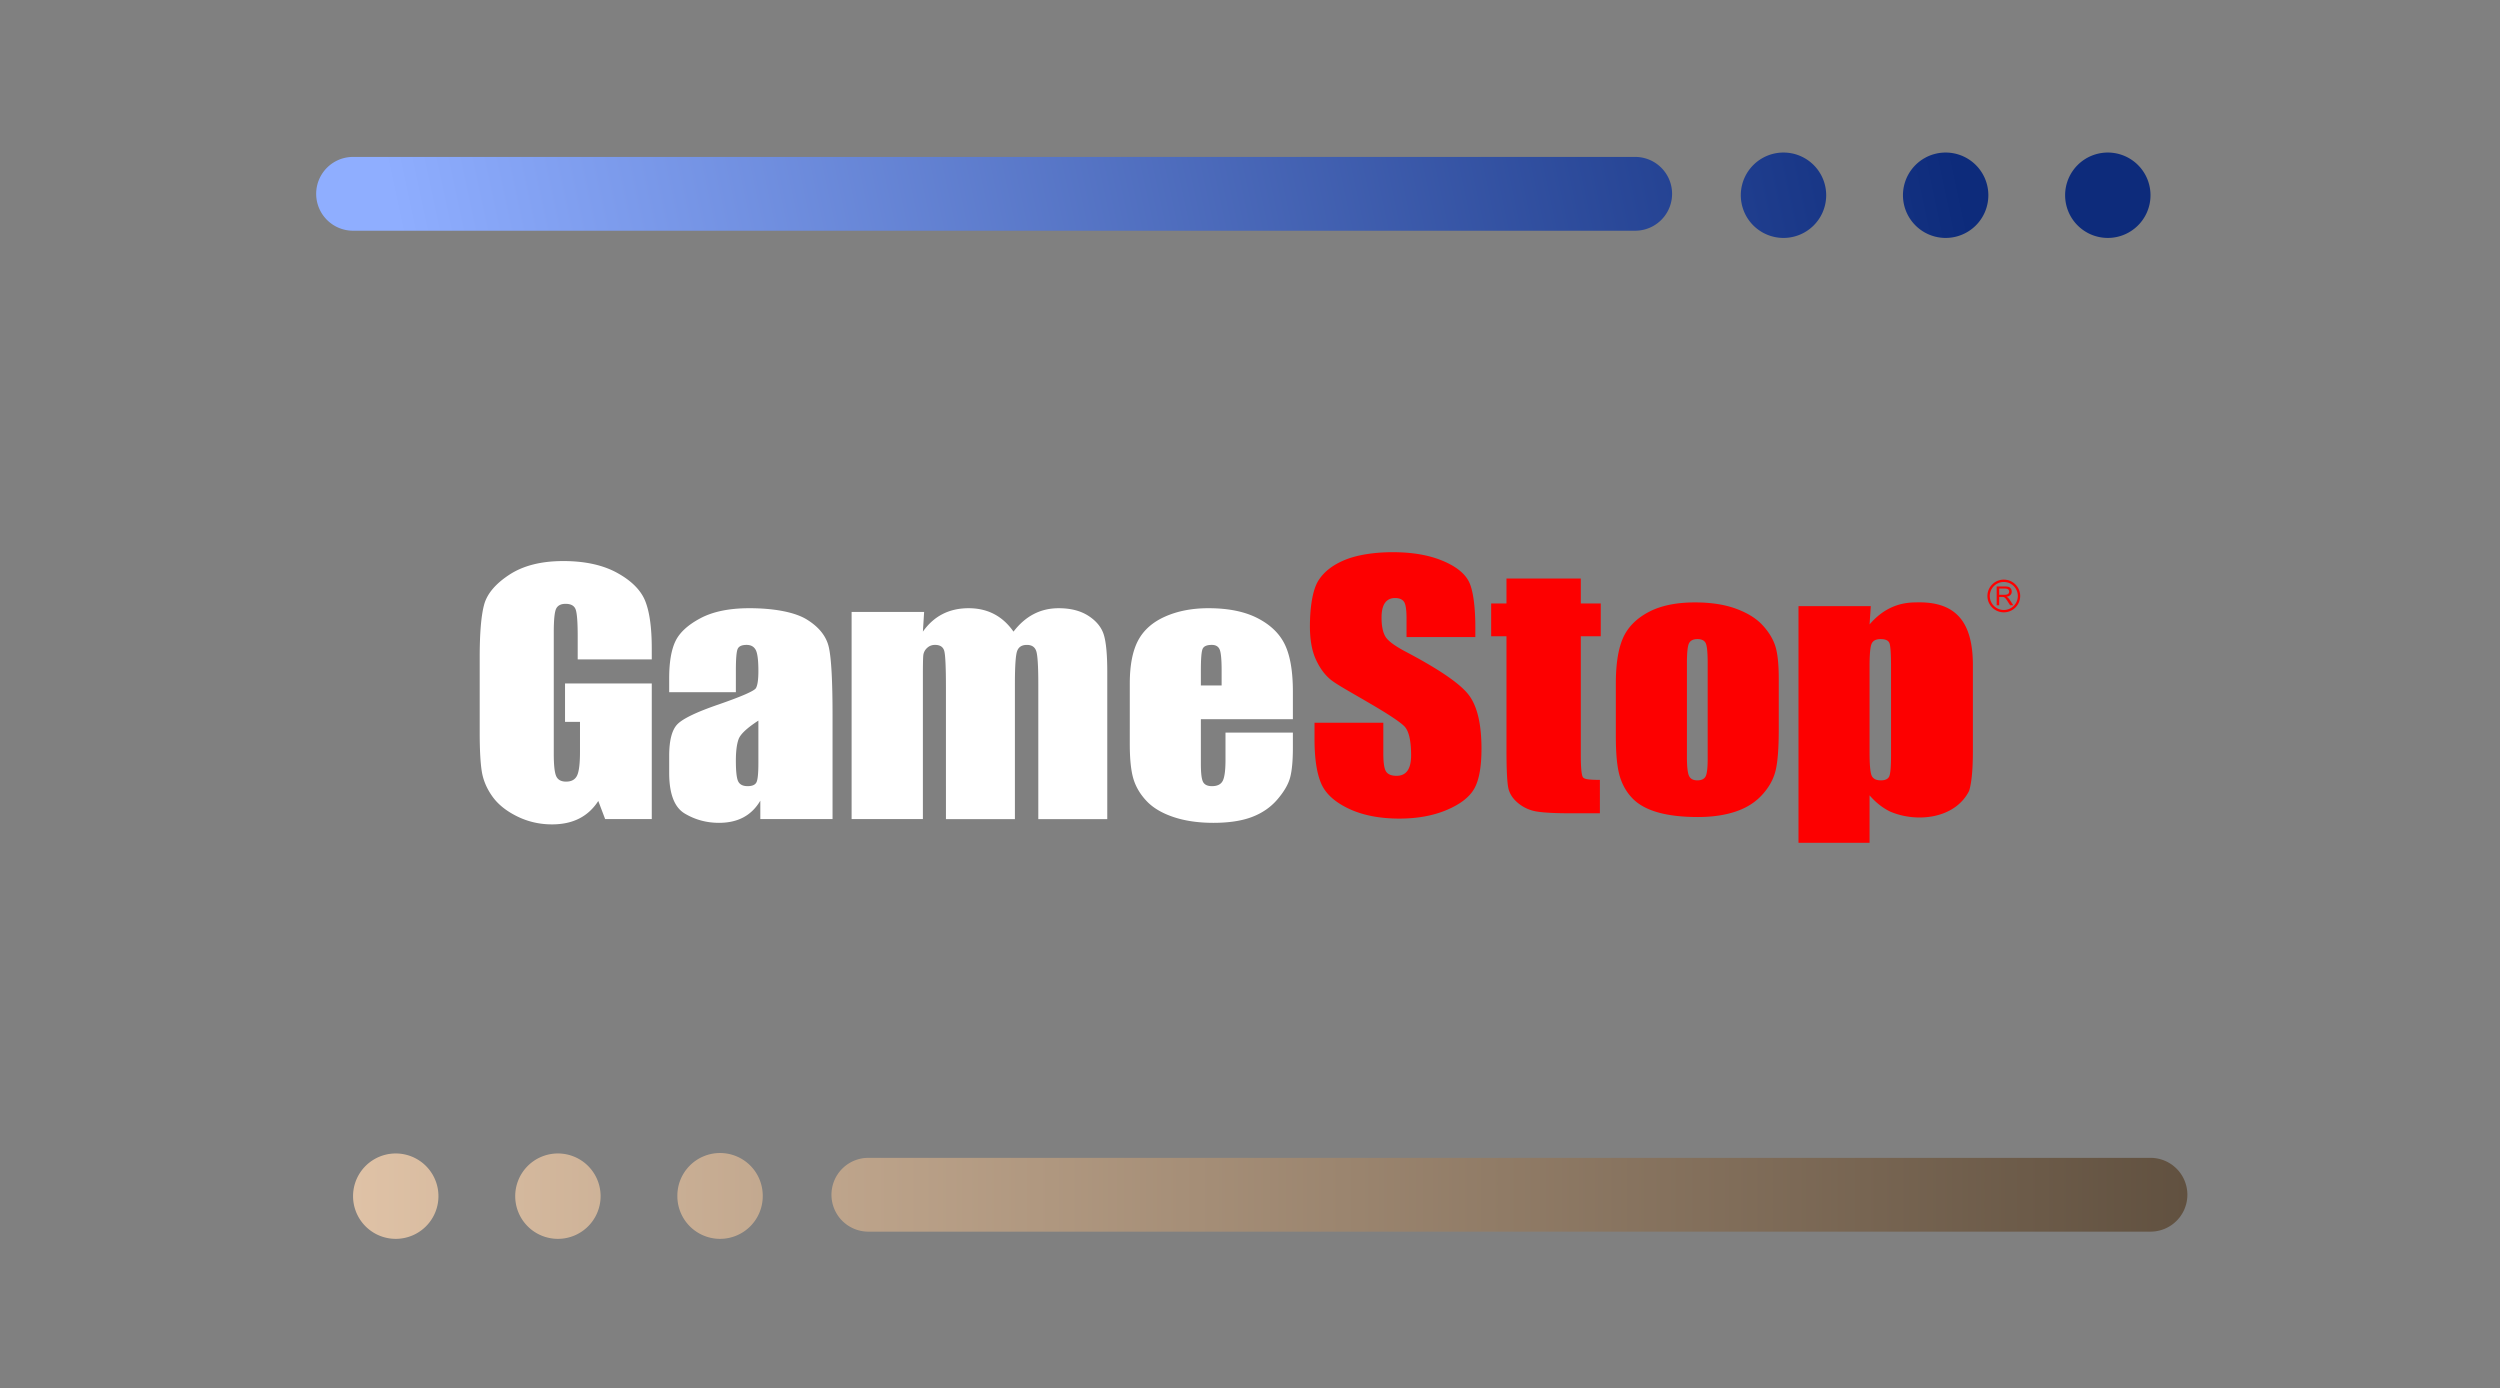 <svg xmlns="http://www.w3.org/2000/svg" width="542" height="301" fill="none"><rect width="100%" height="100%" fill="#808080" stroke="none"/><path fill="#fff" d="M141.304 142.959h-16.058v-4.975q0-4.703-.458-5.888t-2.174-1.184q-1.488 0-2.022 1.015t-.534 5.211v26.294q0 3.689.534 4.856.534 1.168 2.136 1.168 1.755 0 2.384-1.32.63-1.32.63-5.144v-6.497h-3.243v-8.325h18.805v29.408h-10.108l-1.488-3.926q-1.64 2.538-4.138 3.807t-5.893 1.269q-4.043 0-7.572-1.743-3.528-1.742-5.359-4.314t-2.288-5.398q-.458-2.826-.458-8.477v-16.277q0-7.85.954-11.404.953-3.553 5.473-6.514t11.691-2.961q7.057 0 11.71 2.572t6.065 6.108q1.41 3.536 1.411 10.27zm18.232 7.106h-14.457v-3.011q0-5.213 1.354-8.037 1.354-2.826 5.436-4.992t10.604-2.166c5.212 0 9.809.818 12.453 2.454q3.967 2.453 4.768 6.023.801 3.571.801 14.704v22.538h-15.658v-3.994q-1.41 2.404-3.642 3.604-2.231 1.202-5.321 1.202-4.044 0-7.419-2.014t-3.376-8.815v-3.689q0-5.042 1.793-6.869 1.793-1.828 8.887-4.264 7.591-2.64 8.125-3.553t.534-3.723q0-3.519-.591-4.585-.592-1.066-1.965-1.066-1.564 0-1.945.897-.381.896-.381 4.653zm4.882 6.159q-3.7 2.403-4.291 4.027t-.591 4.67q0 3.486.514 4.501.516 1.015 2.041 1.015 1.45 0 1.888-.795.44-.795.439-4.179zm35.931-23.552-.267 4.263q1.792-2.538 4.272-3.807 2.478-1.269 5.645-1.269 6.178 0 9.726 5.076 1.945-2.538 4.387-3.807t5.416-1.269q3.929 0 6.503 1.692 2.576 1.692 3.3 4.146t.724 7.969v31.912h-14.952v-29.272q0-5.753-.438-7.124-.44-1.37-2.041-1.37-1.64 0-2.117 1.353-.477 1.354-.477 7.141v29.272h-14.952V149.05q0-6.599-.362-7.918-.363-1.32-2.003-1.32-1.03 0-1.754.694a2.54 2.54 0 0 0-.801 1.692q-.076.998-.076 4.247v31.133h-15.453v-44.906zm79.947 23.248h-19.948v9.712q0 3.046.495 3.925.497.88 1.908.88 1.754 0 2.345-1.167t.592-4.518v-5.922h14.608v3.316q0 4.162-.591 6.396t-2.765 4.772q-2.175 2.538-5.512 3.807-3.338 1.269-8.372 1.269-4.883 0-8.621-1.252t-5.816-3.435q-2.079-2.183-2.88-4.805-.801-2.624-.801-7.631V148.17q0-5.887 1.792-9.289 1.794-3.4 5.874-5.211 4.082-1.81 9.384-1.811 6.484 0 10.699 2.183t5.912 5.787q1.697 3.603 1.697 10.135zm-15.448-7.31v-3.282q0-3.486-.419-4.501-.42-1.015-1.717-1.015-1.602 0-1.983.863t-.381 4.653v3.282z"/><path fill="#FD0000" d="M319.851 138.115h-14.914v-4.061q0-2.843-.572-3.621t-1.907-.778q-1.449 0-2.193 1.049t-.744 3.181q0 2.74.839 4.128.801 1.388 4.539 3.351 10.719 5.65 13.503 9.272 2.784 3.62 2.784 11.675 0 5.854-1.544 8.629t-5.97 4.653q-4.424 1.878-10.298 1.878-6.447 0-11.005-2.166-4.557-2.166-5.969-5.516t-1.411-9.509v-3.587h14.914v6.667q0 3.079.629 3.959t2.231.88 2.384-1.117q.782-1.116.782-3.316 0-4.84-1.487-6.328-1.526-1.49-7.515-4.975c-3.992-2.346-7.137-4.049-8.434-5.11q-1.945-1.59-3.223-4.399t-1.278-7.174c0-4.196.604-7.931 1.812-9.871q1.812-2.91 5.855-4.551c2.695-1.095 6.451-1.642 10.265-1.642q6.255 0 10.661 1.794 4.405 1.793 5.836 4.518c.954 1.816 1.43 5.567 1.43 9.921zm22.867-12.69v5.407h4.325v7.106h-4.325v25.692q0 4.434.515 4.941c.343.339 1.106.508 3.624.508v7.242h-6.218q-5.264 0-7.514-.39a8.4 8.4 0 0 1-3.967-1.793q-1.716-1.404-2.136-3.215-.419-1.81-.419-8.511v-24.474h-3.319v-7.106h3.319v-5.407zm42.916 21.759v10.998q0 6.057-.687 8.883t-2.937 5.279q-2.25 2.454-5.779 3.621t-8.105 1.168q-5.111 0-8.658-.999-3.548-.998-5.512-3.011-1.965-2.014-2.804-4.873t-.839-8.579v-11.506q0-6.26 1.526-9.779t5.493-5.652 10.146-2.132q5.187 0 8.906 1.371t5.741 3.57q2.02 2.2 2.765 4.535.744 2.334.744 7.106m-15.41-3.384q0-3.452-.42-4.348-.419-.897-1.792-.897-1.374 0-1.831.897-.458.896-.458 4.348v20.27q0 3.181.458 4.146.457.964 1.792.964 1.374 0 1.812-.88.44-.88.439-3.79zm35.363-12.385-.267 3.959q2.06-2.403 4.539-3.587 2.48-1.185 5.417-1.185c9.143-.331 12.334 4.667 12.444 13.232v18.917q0 6.125-.82 8.713c-3.029 6.022-11.311 6.977-17.117 4.484q-2.44-1.183-4.463-3.519v10.287h-15.409v-51.301zm4.387 13.062q0-4.163-.344-5.042-.342-.88-1.907-.88-1.526 0-1.964 1.015-.44 1.015-.439 4.907v18.612q0 4.06.458 5.076.457 1.015 1.983 1.015 1.488 0 1.85-.93.363-.932.363-4.518z"/><path fill="red" d="M432.879 131.226v-4.077h1.811q.545 0 .83.11a.9.9 0 0 1 .454.388q.17.278.17.615 0 .434-.282.731-.28.298-.869.378.215.104.326.203.237.218.449.543l.71 1.109h-.68l-.54-.848a8 8 0 0 0-.39-.562 1.2 1.2 0 0 0-.274-.272.8.8 0 0 0-.247-.109 1.6 1.6 0 0 0-.301-.019h-.627v1.81zm.54-2.277h1.162q.37 0 .579-.077a.6.6 0 0 0 .318-.245.66.66 0 0 0 .109-.365.6.6 0 0 0-.211-.476q-.21-.186-.664-.186h-1.293z"/><path stroke="red" stroke-width=".51" d="M437.721 129.21a3.293 3.293 0 0 1-3.296 3.29 3.293 3.293 0 0 1-3.296-3.29 3.294 3.294 0 0 1 3.296-3.291 3.294 3.294 0 0 1 3.296 3.291Z"/><path fill="url(#a)" fill-rule="evenodd" d="M85.799 268.583a9.256 9.256 0 0 1-9.256-9.256 9.256 9.256 0 1 1 18.512 0 9.256 9.256 0 0 1-9.256 9.256m25.9-9.256a9.256 9.256 0 0 0 9.256 9.256 9.256 9.256 0 0 0 9.256-9.256 9.256 9.256 0 0 0-9.256-9.256 9.256 9.256 0 0 0-9.256 9.256m44.408 9.256a9.256 9.256 0 0 1-9.255-9.256 9.256 9.256 0 1 1 18.511 0 9.256 9.256 0 0 1-9.256 9.256m310.116-17.562a8 8 0 1 1 0 16H188.262a8 8 0 0 1-8-8 8 8 0 0 1 8-8z" clip-rule="evenodd"/><path fill="url(#b)" fill-rule="evenodd" d="M386.662 51.583a9.256 9.256 0 1 0 0-18.512 9.256 9.256 0 1 0 0 18.512M76.547 34.021a8 8 0 1 0 0 16h277.961a8 8 0 0 0 0-16zm354.527 8.306a9.256 9.256 0 0 1-9.256 9.256 9.256 9.256 0 1 1 0-18.512 9.256 9.256 0 0 1 9.256 9.256m25.901 9.256a9.256 9.256 0 0 0 9.255-9.256 9.256 9.256 0 1 0-9.255 9.256" clip-rule="evenodd"/><defs><linearGradient id="a" x1="76.543" x2="474.223" y1="259.327" y2="259.327" gradientUnits="userSpaceOnUse"><stop stop-color="#DFC2A6"/><stop offset="1" stop-color="#615140"/></linearGradient><linearGradient id="b" x1="84.644" x2="410.91" y1="42.327" y2="-27.298" gradientUnits="userSpaceOnUse"><stop stop-color="#8FAEFF"/><stop offset="1" stop-color="#0D2B7B"/></linearGradient></defs></svg>
